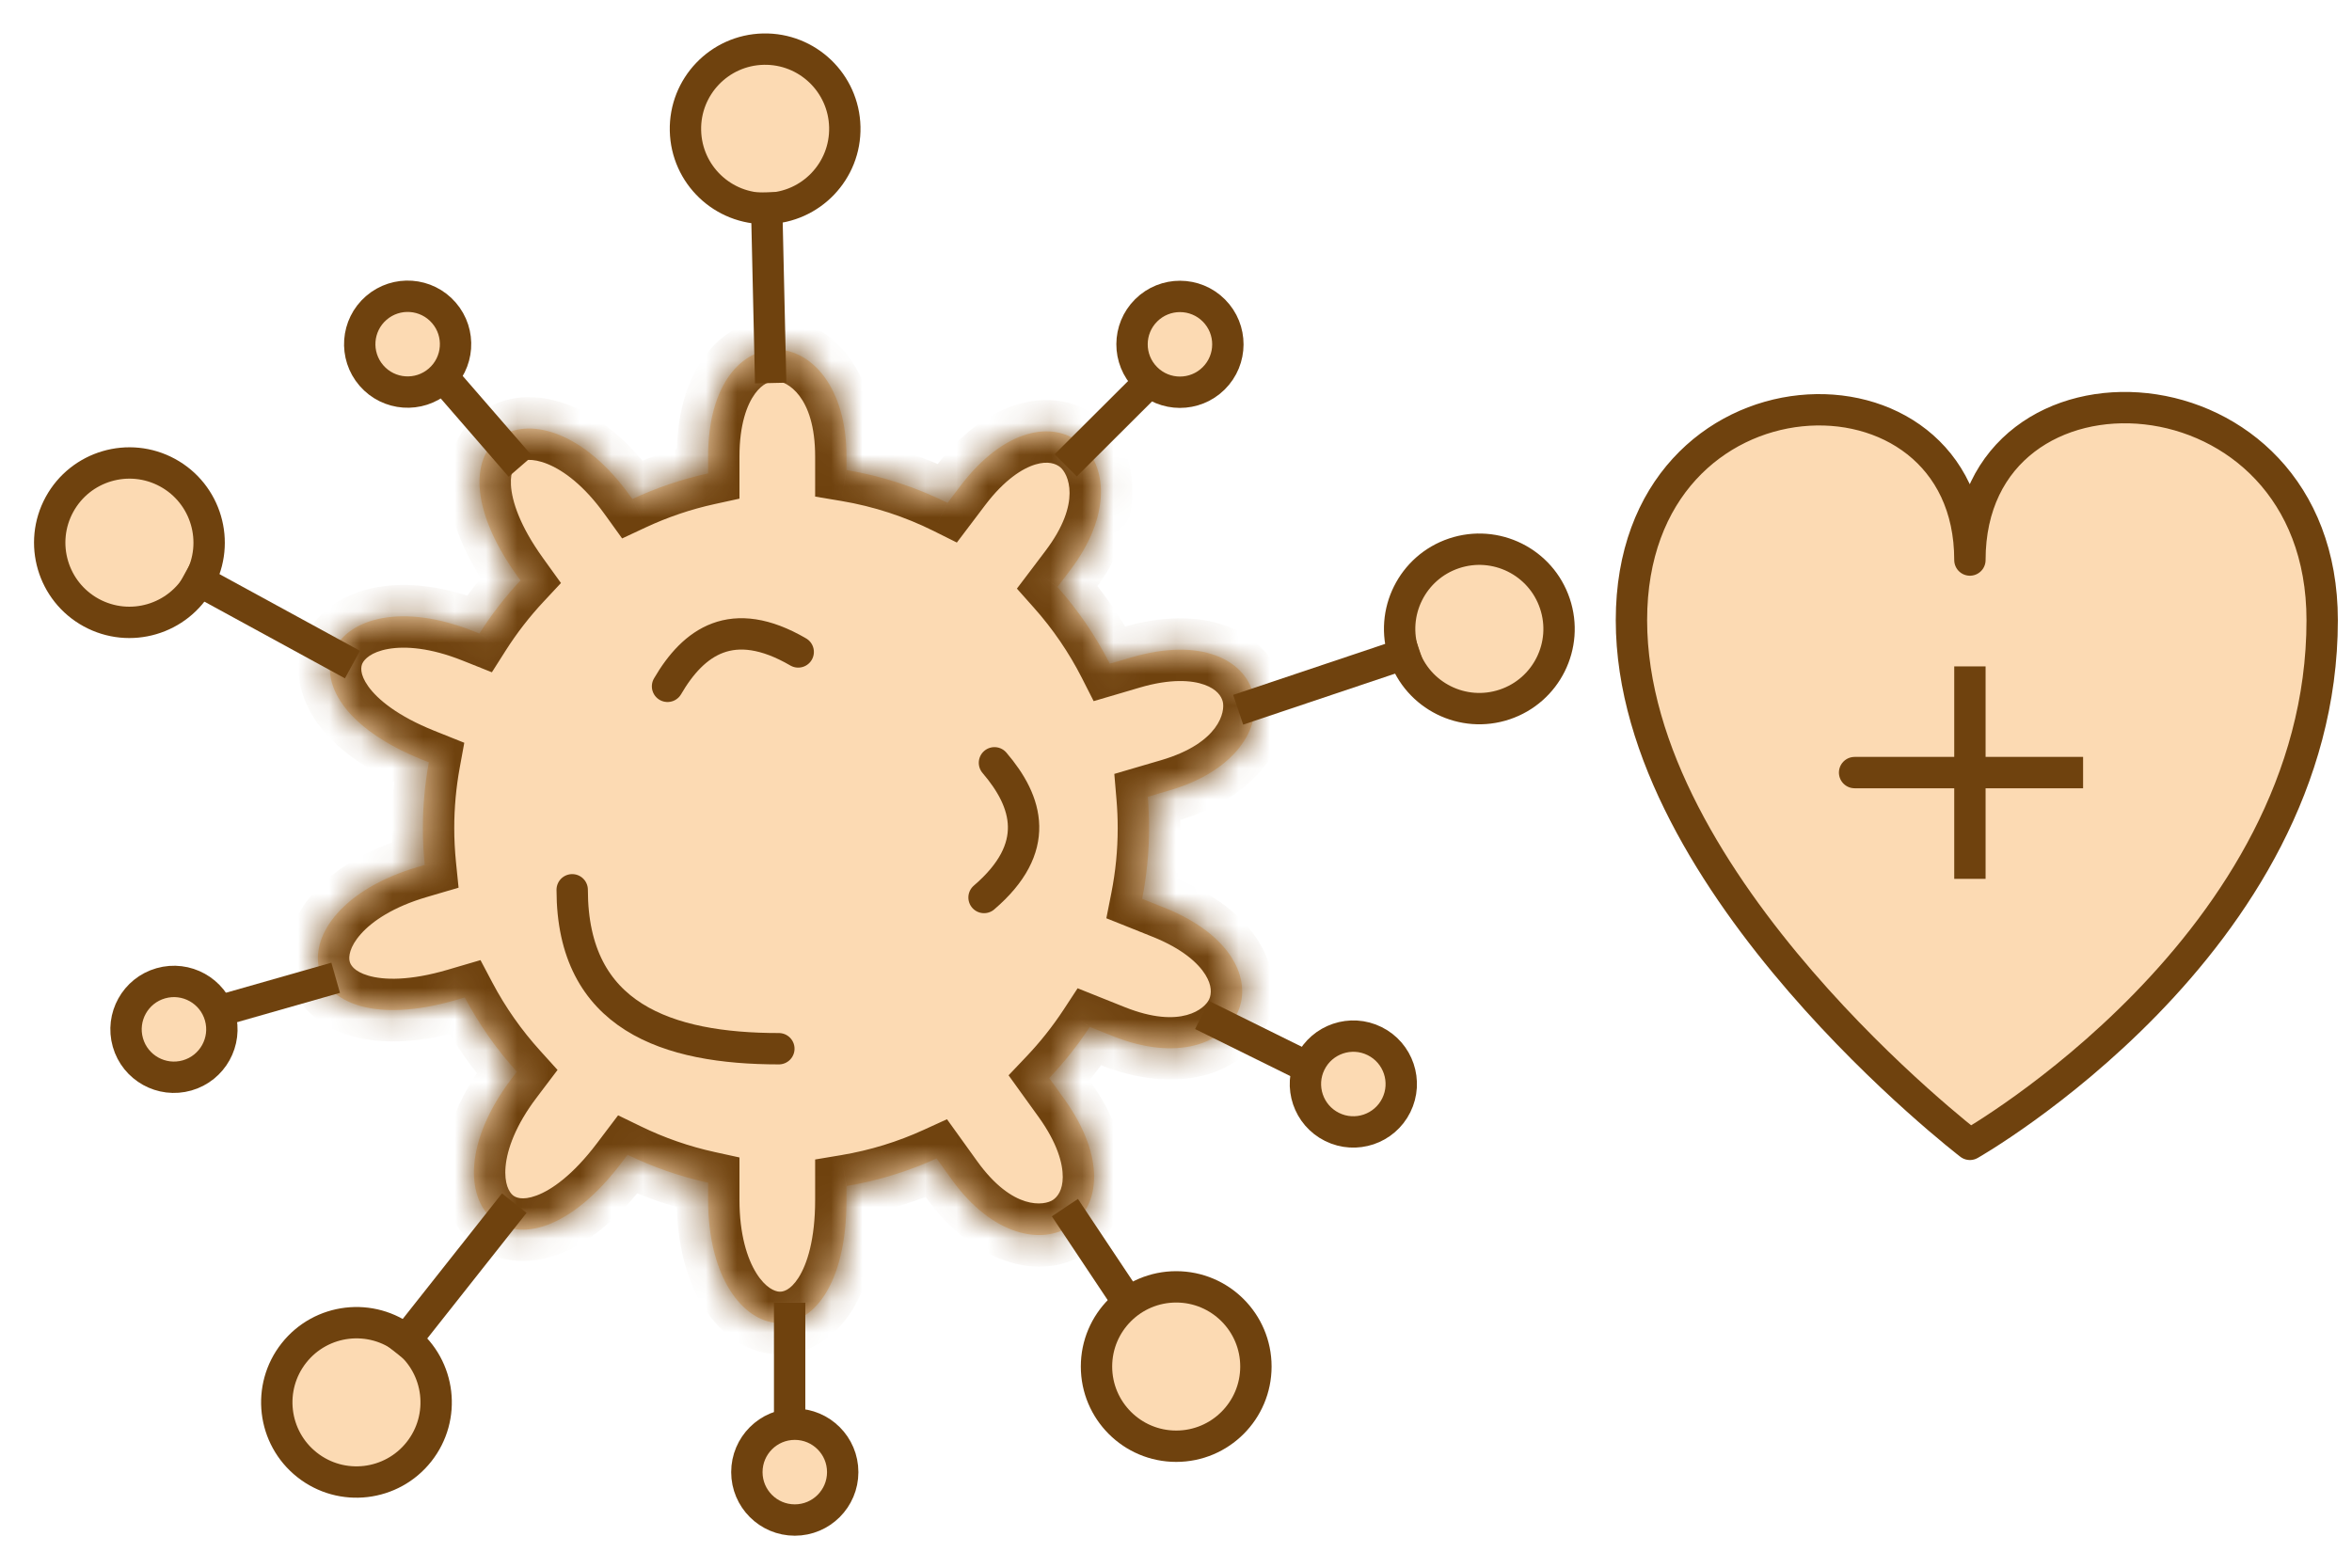 <svg width="75" height="50" viewBox="0 0 75 50" fill="none" xmlns="http://www.w3.org/2000/svg">
<path d="M74.049 19.782C74.049 30.119 62.816 36.498 62.816 36.498C62.816 36.498 52.023 28.222 52.023 19.782C52.023 11.342 62.816 11.043 62.816 17.862C62.816 10.825 74.049 11.395 74.049 19.782Z" fill="#FCDAB3"/>
<path d="M62.816 21.253V24.641M62.816 28.03V24.641M62.816 24.641H59.139H66.425M52.023 19.782C52.023 11.342 62.816 11.043 62.816 17.862C62.816 10.825 74.049 11.395 74.049 19.782C74.049 30.119 62.816 36.498 62.816 36.498C62.816 36.498 52.023 28.222 52.023 19.782Z" stroke="#6F420E" stroke-linejoin="round"/>
<mask id="path-3-inside-1_40000217_22127" fill="white">
<path fill-rule="evenodd" clip-rule="evenodd" d="M22.58 37.721V38.268C22.58 43.229 26.993 43.78 26.993 38.268V37.828C28.001 37.658 28.964 37.359 29.865 36.948L30.349 37.621C32.926 41.201 36.669 38.847 33.931 35.043L33.457 34.384C33.935 33.881 34.369 33.335 34.751 32.752L35.488 33.047C39.583 34.687 41.48 30.693 37.129 28.95L36.421 28.667C36.565 27.937 36.641 27.182 36.641 26.41C36.641 26.074 36.627 25.741 36.599 25.413L37.308 25.204C41.539 23.961 40.561 19.648 36.064 20.97L35.389 21.168C34.938 20.28 34.375 19.459 33.72 18.722L34.135 18.174C36.797 14.657 33.445 11.773 30.616 15.51L30.216 16.039C29.215 15.541 28.132 15.183 26.993 14.992V14.561C26.993 10.15 22.58 9.873 22.58 14.561V15.099C21.737 15.283 20.928 15.559 20.165 15.916L20.082 15.801C17.185 11.775 13.281 13.906 16.5 18.379L16.596 18.513C16.11 19.034 15.671 19.601 15.286 20.206L15.12 20.139C10.515 18.296 8.363 22.188 13.48 24.236L13.675 24.314C13.55 24.994 13.485 25.694 13.485 26.41C13.485 26.807 13.505 27.2 13.544 27.587L13.318 27.653C8.559 29.052 9.274 33.441 14.562 31.888L14.82 31.812C15.275 32.672 15.834 33.467 16.482 34.182L16.307 34.412C13.313 38.367 16.499 41.47 19.826 37.076L20.012 36.831C20.82 37.223 21.68 37.524 22.58 37.721Z"/>
</mask>
<path fill-rule="evenodd" clip-rule="evenodd" d="M22.58 37.721V38.268C22.58 43.229 26.993 43.78 26.993 38.268V37.828C28.001 37.658 28.964 37.359 29.865 36.948L30.349 37.621C32.926 41.201 36.669 38.847 33.931 35.043L33.457 34.384C33.935 33.881 34.369 33.335 34.751 32.752L35.488 33.047C39.583 34.687 41.48 30.693 37.129 28.95L36.421 28.667C36.565 27.937 36.641 27.182 36.641 26.41C36.641 26.074 36.627 25.741 36.599 25.413L37.308 25.204C41.539 23.961 40.561 19.648 36.064 20.97L35.389 21.168C34.938 20.28 34.375 19.459 33.72 18.722L34.135 18.174C36.797 14.657 33.445 11.773 30.616 15.51L30.216 16.039C29.215 15.541 28.132 15.183 26.993 14.992V14.561C26.993 10.15 22.58 9.873 22.58 14.561V15.099C21.737 15.283 20.928 15.559 20.165 15.916L20.082 15.801C17.185 11.775 13.281 13.906 16.5 18.379L16.596 18.513C16.11 19.034 15.671 19.601 15.286 20.206L15.12 20.139C10.515 18.296 8.363 22.188 13.48 24.236L13.675 24.314C13.55 24.994 13.485 25.694 13.485 26.41C13.485 26.807 13.505 27.2 13.544 27.587L13.318 27.653C8.559 29.052 9.274 33.441 14.562 31.888L14.82 31.812C15.275 32.672 15.834 33.467 16.482 34.182L16.307 34.412C13.313 38.367 16.499 41.47 19.826 37.076L20.012 36.831C20.82 37.223 21.68 37.524 22.58 37.721Z" fill="#FCDAB3"/>
<path d="M22.58 37.721H23.58V36.916L22.794 36.744L22.58 37.721ZM26.993 37.828L26.828 36.841L25.993 36.981V37.828H26.993ZM29.865 36.948L30.677 36.364L30.197 35.697L29.45 36.038L29.865 36.948ZM30.349 37.621L29.538 38.205V38.205L30.349 37.621ZM33.931 35.043L34.743 34.459L33.931 35.043ZM33.457 34.384L32.732 33.695L32.161 34.296L32.645 34.968L33.457 34.384ZM34.751 32.752L35.122 31.824L34.363 31.52L33.915 32.204L34.751 32.752ZM35.488 33.047L35.86 32.119H35.86L35.488 33.047ZM37.129 28.95L36.757 29.879H36.757L37.129 28.95ZM36.421 28.667L35.44 28.473L35.279 29.287L36.049 29.595L36.421 28.667ZM36.599 25.413L36.317 24.453L35.533 24.683L35.602 25.498L36.599 25.413ZM37.308 25.204L37.026 24.245H37.026L37.308 25.204ZM36.064 20.97L35.782 20.01H35.782L36.064 20.97ZM35.389 21.168L34.498 21.621L34.874 22.362L35.671 22.128L35.389 21.168ZM33.72 18.722L32.923 18.118L32.427 18.773L32.972 19.386L33.72 18.722ZM34.135 18.174L33.337 17.57L34.135 18.174ZM30.616 15.51L31.413 16.113V16.113L30.616 15.51ZM30.216 16.039L29.77 16.934L30.512 17.304L31.013 16.642L30.216 16.039ZM26.993 14.992H25.993V15.838L26.828 15.978L26.993 14.992ZM22.58 15.099L22.794 16.076L23.58 15.904V15.099H22.58ZM20.165 15.916L19.354 16.5L19.838 17.173L20.589 16.822L20.165 15.916ZM20.082 15.801L19.271 16.386L20.082 15.801ZM16.5 18.379L15.689 18.963H15.689L16.5 18.379ZM16.596 18.513L17.328 19.195L17.888 18.595L17.408 17.929L16.596 18.513ZM15.286 20.206L14.915 21.134L15.685 21.442L16.13 20.742L15.286 20.206ZM15.12 20.139L15.492 19.211H15.492L15.12 20.139ZM13.48 24.236L13.851 23.308H13.851L13.48 24.236ZM13.675 24.314L14.658 24.494L14.805 23.69L14.046 23.386L13.675 24.314ZM13.544 27.587L13.826 28.546L14.623 28.312L14.539 27.486L13.544 27.587ZM13.318 27.653L13.6 28.613H13.6L13.318 27.653ZM14.562 31.888L14.844 32.847H14.844L14.562 31.888ZM14.82 31.812L15.704 31.345L15.322 30.622L14.538 30.852L14.82 31.812ZM16.482 34.182L17.279 34.785L17.779 34.125L17.223 33.51L16.482 34.182ZM16.307 34.412L15.51 33.808L15.51 33.808L16.307 34.412ZM19.826 37.076L20.623 37.679L19.826 37.076ZM20.012 36.831L20.449 35.931L19.71 35.572L19.214 36.227L20.012 36.831ZM23.58 38.268V37.721H21.58V38.268H23.58ZM25.993 38.268C25.993 39.529 25.738 40.319 25.462 40.752C25.196 41.167 24.957 41.204 24.849 41.197C24.71 41.188 24.415 41.082 24.118 40.607C23.826 40.138 23.58 39.368 23.58 38.268H21.58C21.58 39.648 21.886 40.808 22.421 41.665C22.952 42.516 23.76 43.133 24.724 43.193C25.72 43.255 26.584 42.707 27.146 41.83C27.697 40.971 27.993 39.763 27.993 38.268H25.993ZM25.993 37.828V38.268H27.993V37.828H25.993ZM29.45 36.038C28.627 36.414 27.748 36.687 26.828 36.841L27.159 38.814C28.254 38.63 29.301 38.305 30.28 37.858L29.45 36.038ZM31.161 37.037L30.677 36.364L29.053 37.532L29.538 38.205L31.161 37.037ZM33.12 35.627C33.719 36.459 33.893 37.116 33.889 37.545C33.886 37.959 33.725 38.17 33.575 38.271C33.312 38.448 32.301 38.621 31.161 37.037L29.538 38.205C30.974 40.2 33.123 40.986 34.692 39.931C35.457 39.415 35.88 38.549 35.889 37.563C35.898 36.593 35.513 35.529 34.743 34.459L33.12 35.627ZM32.645 34.968L33.12 35.627L34.743 34.459L34.269 33.8L32.645 34.968ZM33.915 32.204C33.565 32.736 33.169 33.235 32.732 33.695L34.182 35.073C34.701 34.527 35.172 33.934 35.587 33.301L33.915 32.204ZM35.86 32.119L35.122 31.824L34.379 33.681L35.117 33.976L35.86 32.119ZM36.757 29.879C37.709 30.26 38.208 30.721 38.435 31.085C38.654 31.436 38.632 31.701 38.56 31.866C38.433 32.157 37.672 32.845 35.86 32.119L35.117 33.976C37.399 34.89 39.635 34.4 40.392 32.668C40.762 31.822 40.654 30.864 40.133 30.027C39.62 29.204 38.724 28.512 37.5 28.022L36.757 29.879ZM36.049 29.595L36.757 29.879L37.5 28.022L36.793 27.739L36.049 29.595ZM35.641 26.41C35.641 27.117 35.572 27.807 35.44 28.473L37.402 28.861C37.559 28.067 37.641 27.248 37.641 26.41H35.641ZM35.602 25.498C35.628 25.798 35.641 26.102 35.641 26.41H37.641C37.641 26.046 37.625 25.684 37.595 25.328L35.602 25.498ZM37.026 24.245L36.317 24.453L36.88 26.372L37.59 26.164L37.026 24.245ZM36.346 21.929C37.329 21.64 38.007 21.694 38.41 21.84C38.8 21.98 38.946 22.202 38.991 22.377C39.071 22.683 38.899 23.694 37.026 24.245L37.59 26.164C39.949 25.471 41.403 23.704 40.927 21.873C40.695 20.98 40.018 20.294 39.09 19.959C38.178 19.629 37.047 19.639 35.782 20.01L36.346 21.929ZM35.671 22.128L36.346 21.929L35.782 20.01L35.107 20.209L35.671 22.128ZM32.972 19.386C33.572 20.06 34.086 20.811 34.498 21.621L36.281 20.715C35.79 19.75 35.179 18.858 34.467 18.057L32.972 19.386ZM33.337 17.57L32.923 18.118L34.517 19.325L34.932 18.777L33.337 17.57ZM31.413 16.113C32.032 15.296 32.608 14.936 33.02 14.813C33.416 14.695 33.666 14.786 33.806 14.899C34.053 15.098 34.516 16.014 33.337 17.57L34.932 18.777C36.416 16.817 36.534 14.532 35.063 13.344C34.345 12.764 33.392 12.615 32.448 12.897C31.518 13.174 30.614 13.855 29.819 14.906L31.413 16.113ZM31.013 16.642L31.413 16.113L29.819 14.906L29.418 15.435L31.013 16.642ZM26.828 15.978C27.868 16.153 28.856 16.479 29.77 16.934L30.661 15.144C29.574 14.602 28.397 14.214 27.159 14.006L26.828 15.978ZM25.993 14.561V14.992H27.993V14.561H25.993ZM23.58 14.561C23.58 13.536 23.822 12.901 24.076 12.555C24.321 12.221 24.574 12.143 24.755 12.149C25.072 12.159 25.993 12.609 25.993 14.561H27.993C27.993 12.102 26.708 10.209 24.818 10.15C23.896 10.121 23.046 10.577 22.463 11.372C21.89 12.154 21.58 13.243 21.58 14.561H23.58ZM23.58 15.099V14.561H21.58V15.099H23.58ZM20.589 16.822C21.286 16.496 22.024 16.244 22.794 16.076L22.366 14.122C21.45 14.322 20.571 14.622 19.742 15.01L20.589 16.822ZM19.271 16.386L19.354 16.5L20.977 15.332L20.894 15.217L19.271 16.386ZM17.312 17.795C16.576 16.772 16.321 15.981 16.293 15.469C16.266 14.976 16.438 14.807 16.53 14.749C16.648 14.675 16.949 14.589 17.468 14.802C17.979 15.011 18.628 15.493 19.271 16.386L20.894 15.217C20.088 14.097 19.162 13.335 18.227 12.951C17.299 12.571 16.283 12.542 15.465 13.056C14.621 13.587 14.239 14.538 14.296 15.577C14.351 16.597 14.816 17.75 15.689 18.963L17.312 17.795ZM17.408 17.929L17.312 17.795L15.689 18.963L15.785 19.097L17.408 17.929ZM16.13 20.742C16.481 20.19 16.883 19.672 17.328 19.195L15.865 17.831C15.337 18.397 14.86 19.012 14.442 19.669L16.13 20.742ZM14.748 21.068L14.915 21.134L15.658 19.277L15.492 19.211L14.748 21.068ZM13.851 23.308C12.681 22.839 12.042 22.309 11.743 21.891C11.457 21.49 11.511 21.255 11.557 21.157C11.617 21.031 11.825 20.797 12.377 20.698C12.921 20.601 13.727 20.659 14.748 21.068L15.492 19.211C14.21 18.698 13.02 18.551 12.025 18.729C11.038 18.906 10.165 19.427 9.751 20.299C9.323 21.2 9.511 22.207 10.116 23.054C10.709 23.885 11.72 24.609 13.108 25.165L13.851 23.308ZM14.046 23.386L13.851 23.308L13.108 25.165L13.303 25.243L14.046 23.386ZM14.485 26.41C14.485 25.755 14.545 25.115 14.658 24.494L12.691 24.134C12.556 24.873 12.485 25.634 12.485 26.41H14.485ZM14.539 27.486C14.504 27.133 14.485 26.774 14.485 26.41H12.485C12.485 26.841 12.507 27.267 12.549 27.687L14.539 27.486ZM13.6 28.613L13.826 28.546L13.262 26.627L13.036 26.694L13.6 28.613ZM14.281 30.928C13.071 31.284 12.241 31.262 11.748 31.118C11.274 30.98 11.172 30.762 11.148 30.656C11.117 30.52 11.135 30.207 11.508 29.788C11.875 29.375 12.545 28.923 13.6 28.613L13.036 26.694C11.712 27.083 10.686 27.703 10.014 28.459C9.348 29.207 8.983 30.157 9.197 31.099C9.418 32.072 10.188 32.747 11.188 33.038C12.168 33.324 13.41 33.269 14.844 32.847L14.281 30.928ZM14.538 30.852L14.281 30.928L14.844 32.847L15.102 32.771L14.538 30.852ZM17.223 33.51C16.631 32.857 16.119 32.13 15.704 31.345L13.936 32.279C14.43 33.213 15.037 34.078 15.741 34.853L17.223 33.51ZM17.105 35.016L17.279 34.785L15.684 33.578L15.51 33.808L17.105 35.016ZM19.029 36.472C18.268 37.477 17.587 37.954 17.106 38.131C16.643 38.302 16.431 38.188 16.349 38.117C16.243 38.026 16.072 37.763 16.122 37.205C16.172 36.655 16.441 35.893 17.105 35.016L15.51 33.808C14.677 34.909 14.221 36.018 14.13 37.025C14.04 38.023 14.312 39.003 15.044 39.633C15.8 40.283 16.821 40.368 17.798 40.008C18.756 39.655 19.721 38.871 20.623 37.679L19.029 36.472ZM19.214 36.227L19.029 36.472L20.623 37.679L20.809 37.434L19.214 36.227ZM22.794 36.744C21.972 36.564 21.186 36.289 20.449 35.931L19.575 37.73C20.453 38.157 21.389 38.484 22.366 38.698L22.794 36.744Z" fill="#6F420E" mask="url(#path-3-inside-1_40000217_22127)"/>
<path d="M18.246 28.379C18.246 32.434 21.288 33.448 24.836 33.448" stroke="#6F420E" stroke-linecap="round" stroke-linejoin="round"/>
<path d="M31.379 28.625C33.23 27.038 32.778 25.574 31.711 24.329" stroke="#6F420E" stroke-linecap="round" stroke-linejoin="round"/>
<path d="M25.453 20.793C23.346 19.566 22.112 20.473 21.286 21.89" stroke="#6F420E" stroke-linecap="round" stroke-linejoin="round"/>
<path d="M40.048 43.584C40.048 44.988 38.91 46.126 37.506 46.126C36.103 46.126 34.965 44.988 34.965 43.584C34.965 42.181 36.103 41.043 37.506 41.043C38.91 41.043 40.048 42.181 40.048 43.584Z" fill="#FCDAB3" stroke="#6F420E"/>
<path d="M33.957 38.516L35.984 41.557" stroke="#6F420E" stroke-linejoin="round"/>
<circle cx="25.344" cy="46.952" r="1.528" fill="#FCDAB3" stroke="#6F420E"/>
<line x1="25.18" y1="45.603" x2="25.18" y2="41.548" stroke="#6F420E"/>
<circle cx="5.547" cy="32.83" r="1.528" transform="rotate(74.095 5.547 32.83)" fill="#FCDAB3" stroke="#6F420E"/>
<line x1="6.804" y1="32.297" x2="10.704" y2="31.185" stroke="#6F420E"/>
<circle cx="12.999" cy="10.977" r="1.528" transform="rotate(139.13 12.999 10.977)" fill="#FCDAB3" stroke="#6F420E"/>
<line x1="14.003" y1="11.887" x2="16.597" y2="14.877" stroke="#6F420E"/>
<circle cx="37.626" cy="10.982" r="1.528" transform="rotate(-134.826 37.626 10.982)" fill="#FCDAB3" stroke="#6F420E"/>
<line x1="36.786" y1="12.047" x2="33.983" y2="14.842" stroke="#6F420E"/>
<circle cx="43.155" cy="34.574" r="1.528" transform="rotate(-63.626 43.155 34.574)" fill="#FCDAB3" stroke="#6F420E"/>
<line x1="41.88" y1="34.126" x2="38.331" y2="32.372" stroke="#6F420E"/>
<circle cx="11.367" cy="44.727" r="2.541" transform="rotate(38.325 11.367 44.727)" fill="#FCDAB3" stroke="#6F420E"/>
<line x1="12.627" y1="43.145" x2="16.399" y2="38.373" stroke="#6F420E"/>
<path d="M2.909 19.539C1.677 18.866 1.224 17.322 1.896 16.09C2.569 14.858 4.113 14.405 5.345 15.077C6.577 15.75 7.03 17.294 6.358 18.526C5.685 19.758 4.141 20.211 2.909 19.539Z" fill="#FCDAB3" stroke="#6F420E"/>
<line x1="5.9" y1="18.282" x2="11.239" y2="21.196" stroke="#6F420E"/>
<path d="M21.858 4.166C21.826 2.762 22.938 1.599 24.341 1.567C25.744 1.536 26.907 2.647 26.939 4.051C26.971 5.454 25.859 6.617 24.456 6.649C23.053 6.681 21.889 5.569 21.858 4.166Z" fill="#FCDAB3" stroke="#6F420E"/>
<line x1="24.437" y1="6.135" x2="24.575" y2="12.217" stroke="#6F420E"/>
<path d="M46.364 17.649C47.695 17.203 49.136 17.919 49.582 19.25C50.029 20.581 49.313 22.021 47.982 22.468C46.651 22.915 45.211 22.198 44.764 20.868C44.317 19.537 45.033 18.096 46.364 17.649Z" fill="#FCDAB3" stroke="#6F420E"/>
<line x1="45.249" y1="20.701" x2="39.482" y2="22.637" stroke="#6F420E"/>
</svg>

